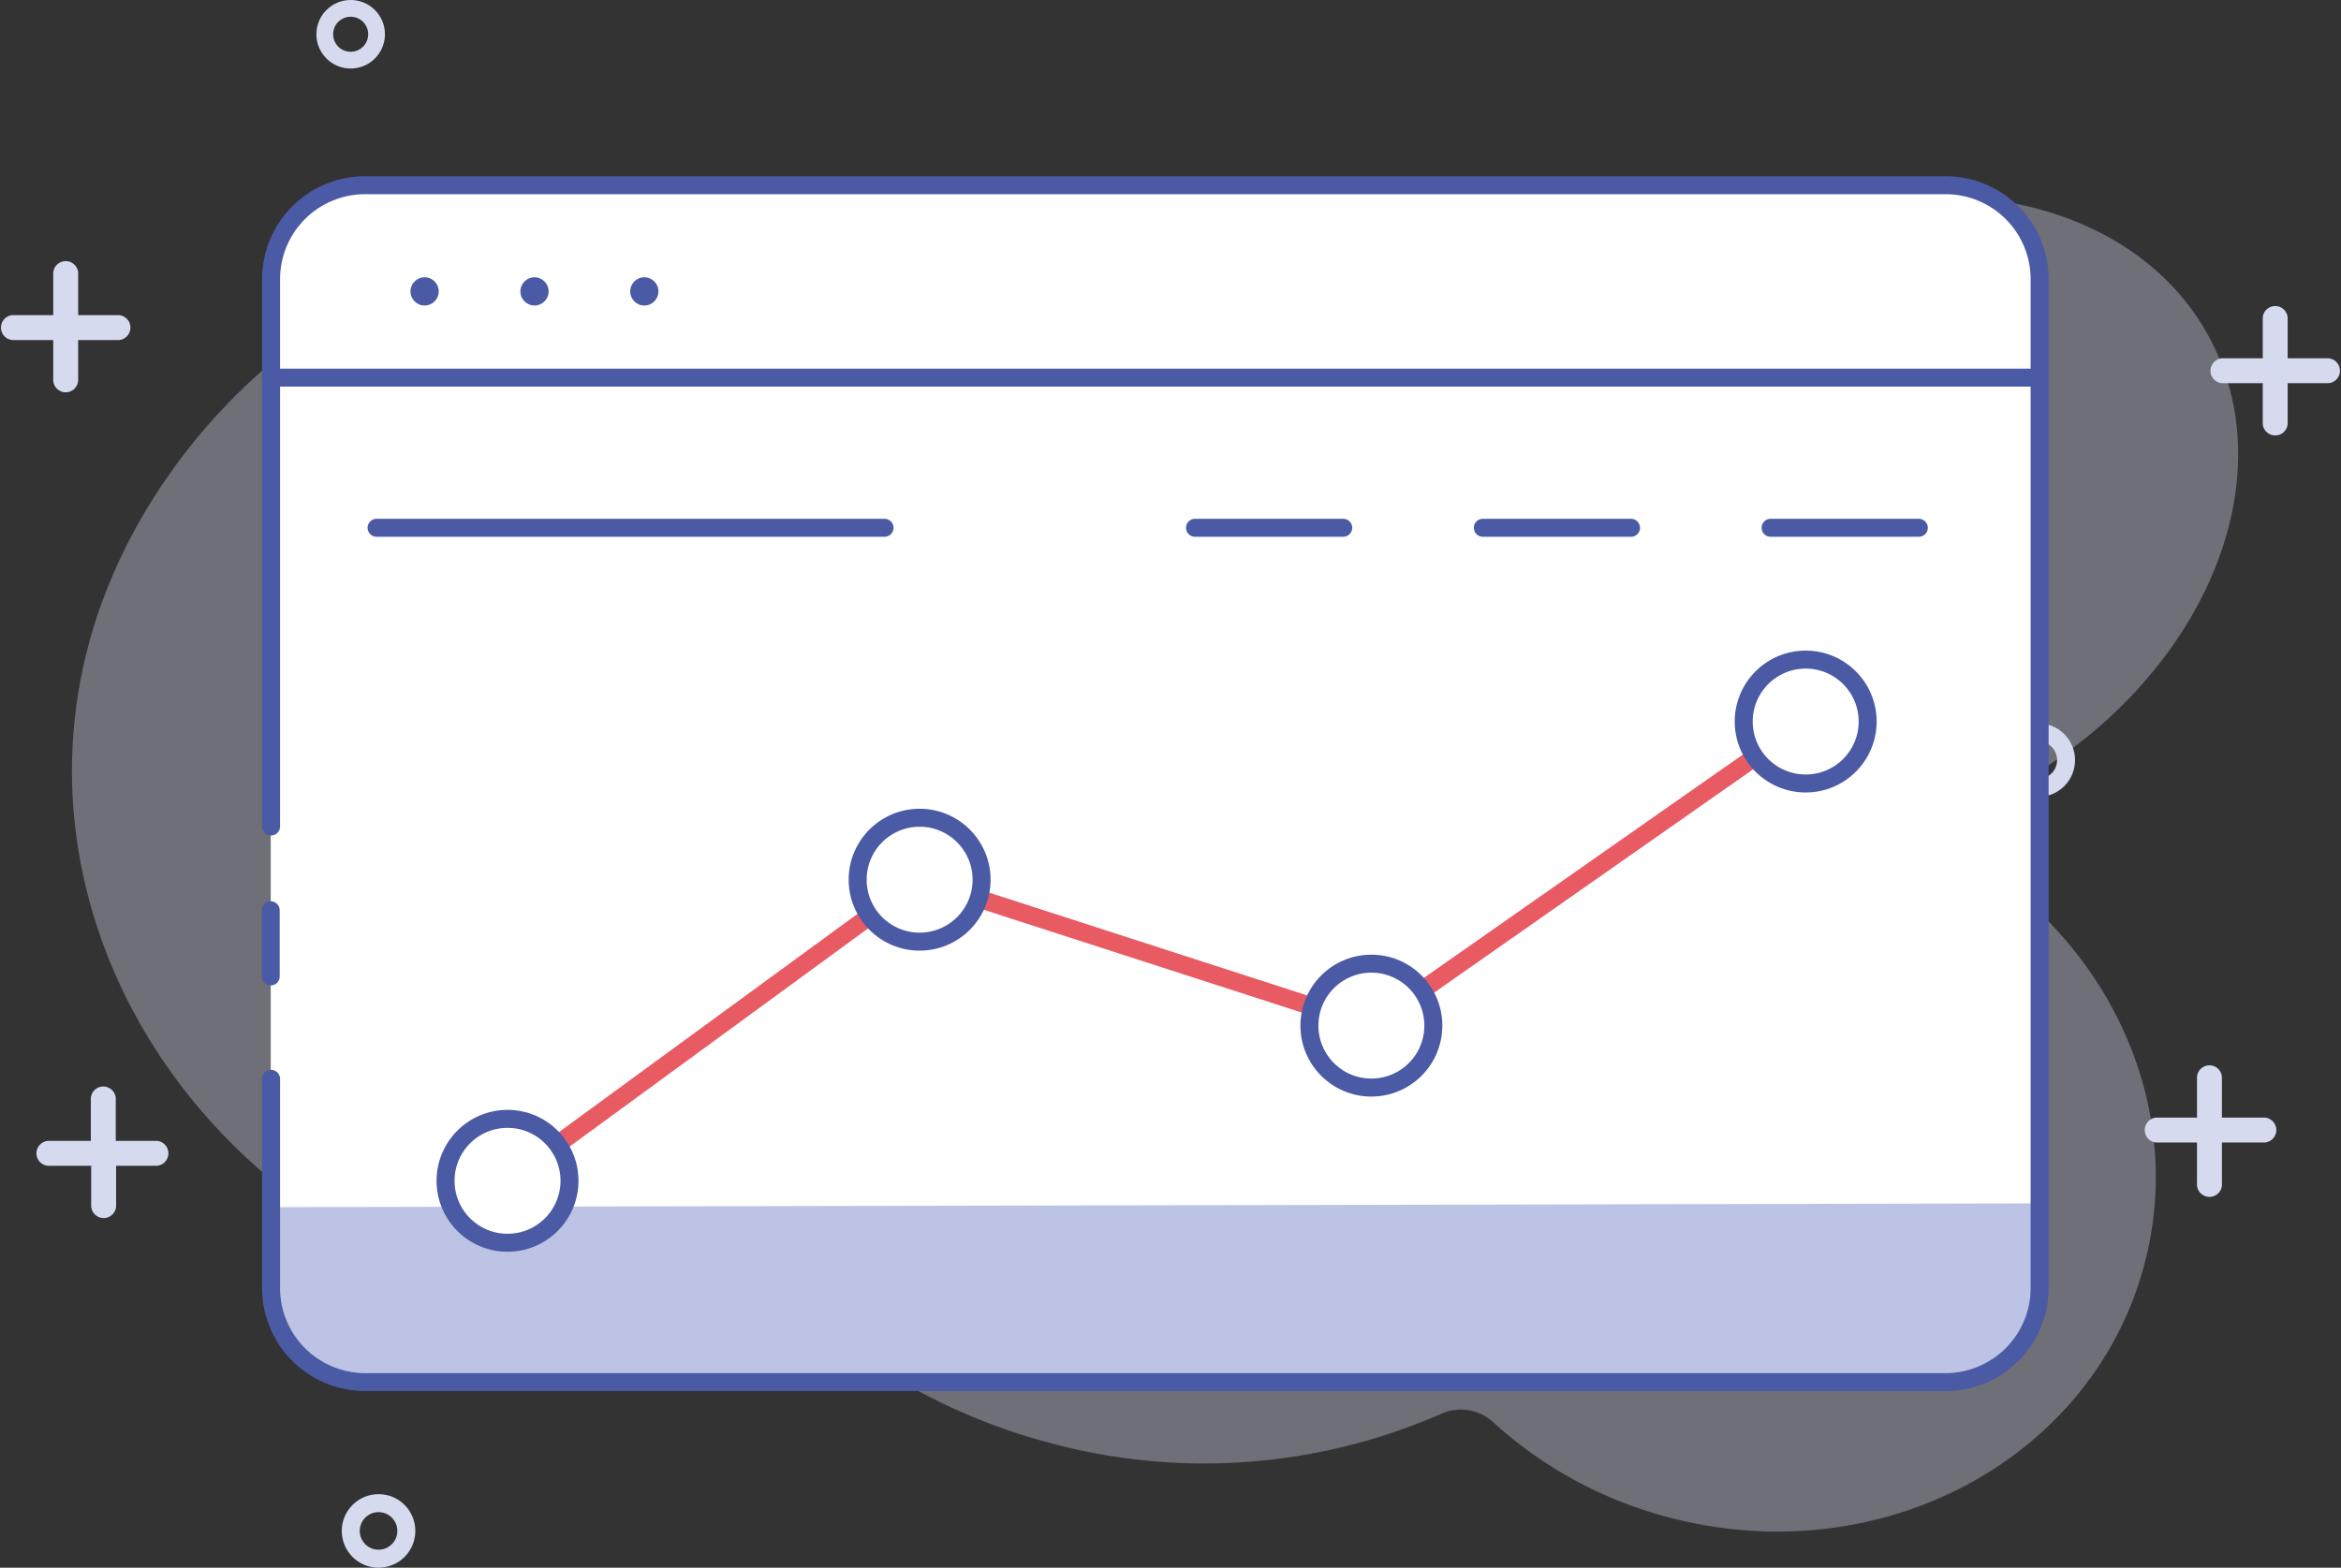 <svg id="web_analytics" data-name="web analytics" xmlns="http://www.w3.org/2000/svg" viewBox="0 0 260.29 174.36"><rect x="0" y="0" width="260.29" height="174.36" fill="#333333" stroke="none"/><path d="M85.68,161.78a66.61,66.61,0,0,0,30,1,5.17,5.17,0,0,1,4.37,1.16,66.54,66.54,0,0,0,26.56,14,65.63,65.63,0,0,0,43.55-3.27,5.33,5.33,0,0,1,5.77,1,46.39,46.39,0,0,0,19.46,10.54c23.46,6.21,47.15-6.38,52.9-28.13,4.35-16.42-2.79-33.34-16.66-43.32a5.33,5.33,0,0,1,.68-9.06h0c21.54-11.18,32-33.72,23.39-50.36s-33.09-21.07-54.64-9.89c-10.67,5.53-43.92,15.25-46,17.43-9.15,9.49-31.09,3.39-36.25,2-10.22-2.71-16.3-12.41-23.2-16C84.68,32.82,48,58,39.7,89.18S52,152.87,85.68,161.78Z" transform="translate(-29.86 -17.45)" style="fill:#d6daef;opacity:0.36"/><path d="M38.55,59.81V55.27h4.54a1.39,1.39,0,0,0,0-2.77H38.55V48a1.39,1.39,0,1,0-2.77,0V52.5H31.24a1.39,1.39,0,0,0,0,2.77h4.54v4.54a1.39,1.39,0,0,0,2.77,0Z" transform="translate(-29.86 -17.45)" style="fill:#d6daef"/><path d="M274.14,137.21v4.54H269.6a1.39,1.39,0,0,0,0,2.77h4.54v4.54a1.39,1.39,0,1,0,2.77,0v-4.54h4.54a1.39,1.39,0,1,0,0-2.77h-4.54v-4.54a1.39,1.39,0,0,0-2.77,0Z" transform="translate(-29.86 -17.45)" style="fill:#d6daef"/><path d="M281.45,52.76V57.3h-4.54a1.39,1.39,0,0,0,0,2.77h4.54v4.54a1.39,1.39,0,0,0,2.77,0V60.07h4.54a1.39,1.39,0,0,0,0-2.77h-4.54V52.76a1.39,1.39,0,0,0-2.77,0Z" transform="translate(-29.86 -17.45)" style="fill:#d6daef"/><path d="M47.27,144.34H42.73V139.8a1.39,1.39,0,1,0-2.77,0v4.54H35.42a1.39,1.39,0,1,0,0,2.77H40v4.54a1.39,1.39,0,0,0,2.77,0v-4.54h4.54a1.39,1.39,0,0,0,0-2.77Z" transform="translate(-29.86 -17.45)" style="fill:#d6daef"/><circle cx="38.99" cy="3.81" r="2.88" style="fill:none;stroke:#d6daef;stroke-miterlimit:10;stroke-width:1.863px"/><circle cx="42.09" cy="170.27" r="3.09" style="fill:none;stroke:#d6daef;stroke-miterlimit:10;stroke-width:2px"/><circle cx="226.63" cy="84.54" r="3.09" style="fill:none;stroke:#d6daef;stroke-miterlimit:10;stroke-width:2px"/><path d="M70.18,97.58V94.75H73a.83.83,0,0,0,0-1.66H70.18V90.26a.83.83,0,1,0-1.66,0v2.83H65.69a.83.83,0,0,0,0,1.66h2.83v2.83a.83.83,0,1,0,1.66,0Z" transform="translate(-29.86 -17.45)" style="fill:#d6daef"/><rect x="30.1" y="20.59" width="196.68" height="133.11" rx="10.45" style="fill:#fff"/><path d="M256.64,151.29v8.42a10.45,10.45,0,0,1-10.45,10.45H70.41A10.45,10.45,0,0,1,60,159.71v-8" transform="translate(-29.86 -17.45)" style="fill:#bdc3e4"/><path d="M60,109.37V48.5A10.45,10.45,0,0,1,70.41,38.05H246.19A10.45,10.45,0,0,1,256.64,48.5V160.71a10.45,10.45,0,0,1-10.45,10.45H70.41A10.45,10.45,0,0,1,60,160.71V137.44" transform="translate(-29.86 -17.45)" style="fill:none;stroke:#4a5aa5;stroke-linecap:round;stroke-linejoin:round;stroke-width:2px"/><line x1="30.1" y1="108.6" x2="30.1" y2="101.24" style="fill:none;stroke:#4a5aa5;stroke-linecap:round;stroke-linejoin:round;stroke-width:2px"/><line x1="30.1" y1="42" x2="226.09" y2="42" style="fill:#fff;stroke:#4a5aa5;stroke-linecap:round;stroke-linejoin:round;stroke-width:2px"/><circle cx="47.21" cy="32.41" r="1.57" style="fill:#4a5aa5"/><circle cx="59.43" cy="32.41" r="1.57" style="fill:#4a5aa5"/><circle cx="71.64" cy="32.41" r="1.57" style="fill:#4a5aa5"/><line x1="41.87" y1="58.7" x2="98.35" y2="58.7" style="fill:#fff;stroke:#4a5aa5;stroke-linecap:round;stroke-linejoin:round;stroke-width:2px"/><line x1="132.87" y1="58.7" x2="149.35" y2="58.7" style="fill:#fff;stroke:#4a5aa5;stroke-linecap:round;stroke-linejoin:round;stroke-width:2px"/><line x1="164.87" y1="58.7" x2="181.35" y2="58.7" style="fill:#fff;stroke:#4a5aa5;stroke-linecap:round;stroke-linejoin:round;stroke-width:2px"/><line x1="196.87" y1="58.7" x2="213.35" y2="58.7" style="fill:#fff;stroke:#4a5aa5;stroke-linecap:round;stroke-linejoin:round;stroke-width:2px"/><polyline points="56.43 131.33 102.25 97.83 152.48 114.07 200.77 80.25" style="fill:none;stroke:#e95b63;stroke-linecap:round;stroke-linejoin:round;stroke-width:2px"/><circle cx="56.43" cy="131.33" r="6.89" style="fill:#fff;stroke:#4a5aa5;stroke-linecap:round;stroke-linejoin:round;stroke-width:2px"/><circle cx="102.25" cy="97.84" r="6.89" style="fill:#fff;stroke:#4a5aa5;stroke-linecap:round;stroke-linejoin:round;stroke-width:2px"/><circle cx="152.48" cy="114.07" r="6.89" style="fill:#fff;stroke:#4a5aa5;stroke-linecap:round;stroke-linejoin:round;stroke-width:2px"/><circle cx="200.77" cy="80.25" r="6.89" style="fill:#fff;stroke:#4a5aa5;stroke-linecap:round;stroke-linejoin:round;stroke-width:2px"/></svg>